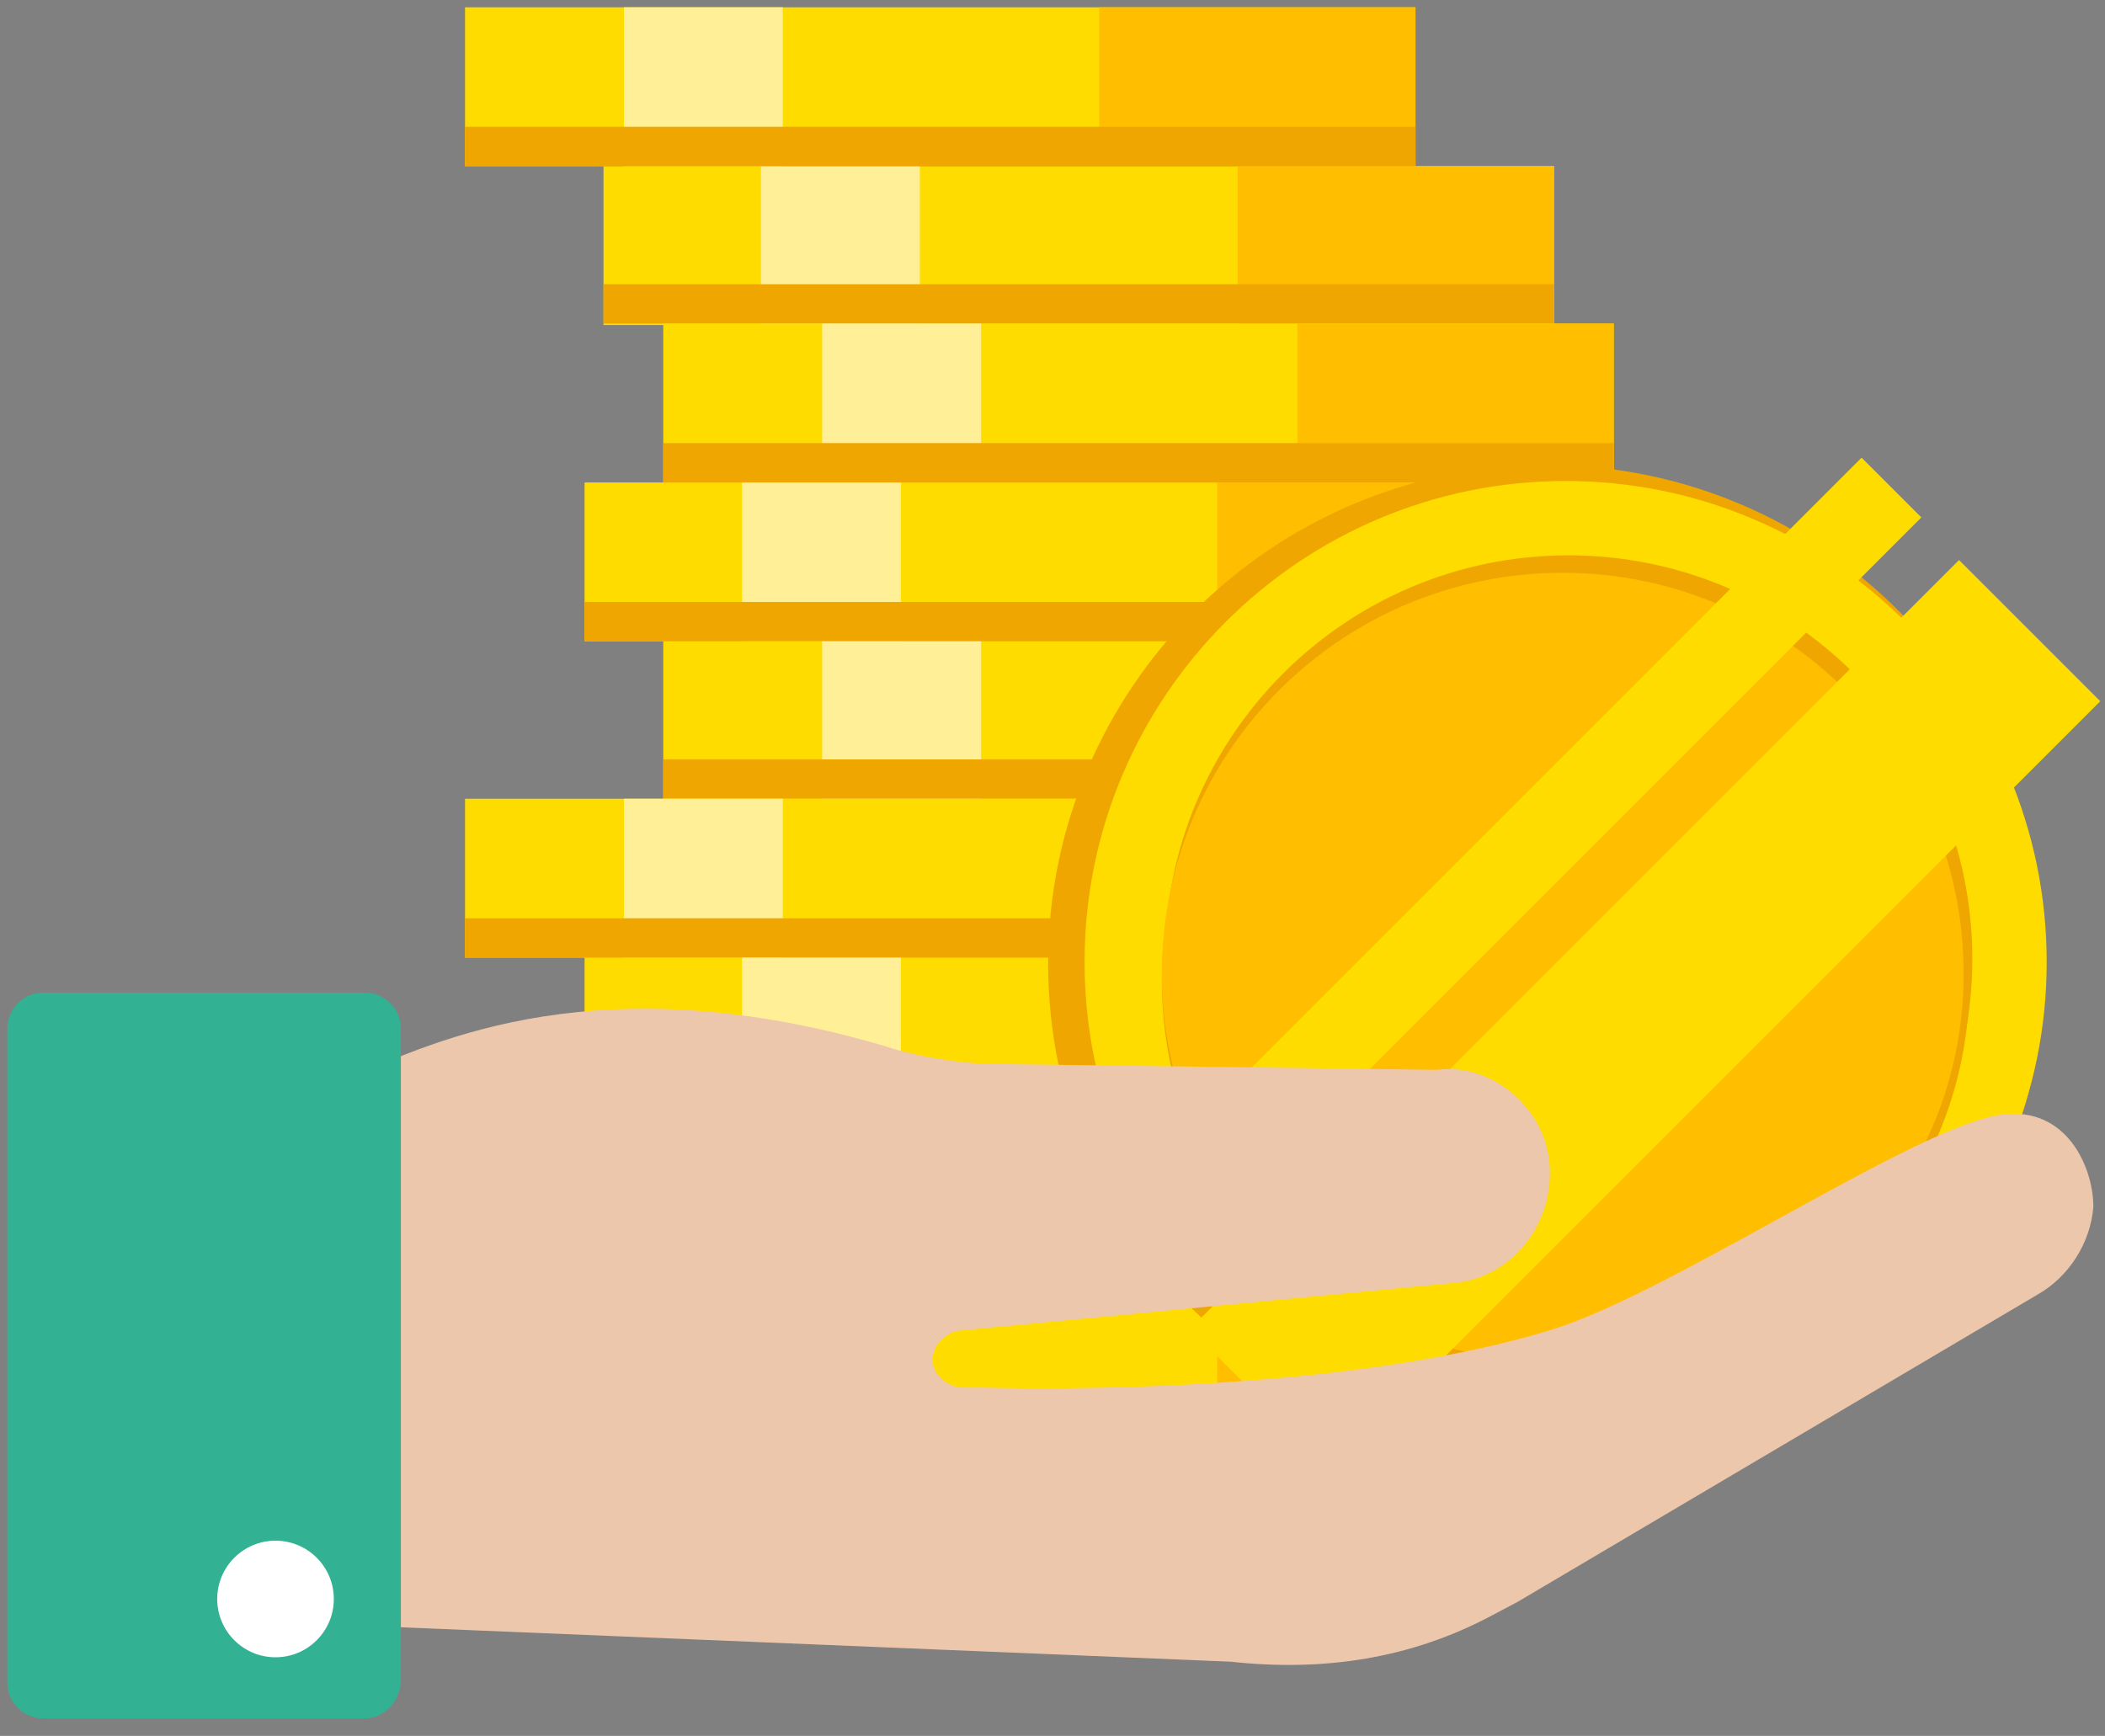 <?xml version="1.0" encoding="UTF-8"?>
<svg width="97px" height="80px" viewBox="0 0 97 80" version="1.1" xmlns="http://www.w3.org/2000/svg" xmlns:xlink="http://www.w3.org/1999/xlink">
    <rect x="0" y="0" width="97" height="80" fill="#808080" stroke="none"/>
    <!-- Generator: Sketch 47.1 (45422) - http://www.bohemiancoding.com/sketch -->
    <title>Group</title>
    <desc>Created with Sketch.</desc>
    <defs></defs>
    <g id="Page-1" stroke="none" stroke-width="1" fill="none" fill-rule="evenodd">
        <g id="Ambassadors-Desktop-HD" transform="translate(-1049, -1308)" fill-rule="nonzero">
            <g id="ambassadors-howitworks-illustrations" transform="translate(307, 1297)">
                <g id="Group" transform="translate(742, 11)">
                    <g>
                        <g transform="translate(20.824, 0)">
                            <g transform="translate(6.717, 7.389)" id="Rectangle-path">
                                <rect fill="#FFDC00" x="0.269" y="0.269" width="43.798" height="7.322"></rect>
                                <rect fill="#FFF098" x="7.524" y="0.269" width="7.322" height="7.322"></rect>
                                <rect fill="#FFBF00" x="29.49" y="0.269" width="14.577" height="7.322"></rect>
                                <rect fill="#EFA600" x="0.269" y="5.71" width="43.798" height="1.814"></rect>
                            </g>
                            <g id="Rectangle-path">
                                <rect fill="#FFDC00" x="0.605" y="0.336" width="43.798" height="7.322"></rect>
                                <rect fill="#FFF098" x="7.927" y="0.336" width="7.322" height="7.322"></rect>
                                <rect fill="#FFBF00" x="29.825" y="0.336" width="14.577" height="7.322"></rect>
                                <rect fill="#EFA600" x="0.605" y="5.844" width="43.798" height="1.814"></rect>
                            </g>
                            <g transform="translate(9.404, 14.778)" id="Rectangle-path">
                                <rect fill="#FFDC00" x="0.336" y="0.134" width="43.798" height="7.322"></rect>
                                <rect fill="#FFF098" x="7.658" y="0.134" width="7.322" height="7.322"></rect>
                                <rect fill="#FFBF00" x="29.557" y="0.134" width="14.577" height="7.322"></rect>
                                <rect fill="#EFA600" x="0.336" y="5.643" width="43.798" height="1.814"></rect>
                            </g>
                            <g transform="translate(6.046, 22.168)" id="Rectangle-path">
                                <rect fill="#FFDC00" x="0.067" y="0.067" width="43.798" height="7.322"></rect>
                                <rect fill="#FFF098" x="7.322" y="0.067" width="7.322" height="7.322"></rect>
                                <rect fill="#FFBF00" x="29.221" y="0.067" width="14.577" height="7.322"></rect>
                                <rect fill="#EFA600" x="0.067" y="5.575" width="43.798" height="1.814"></rect>
                            </g>
                            <g transform="translate(9.404, 29.557)" id="Rectangle-path">
                                <rect fill="#FFDC00" x="0.336" y="0" width="43.798" height="7.322"></rect>
                                <rect fill="#FFF098" x="7.658" y="0" width="7.322" height="7.322"></rect>
                                <rect fill="#FFBF00" x="29.557" y="0" width="14.577" height="7.322"></rect>
                                <rect fill="#EFA600" x="0.336" y="5.441" width="43.798" height="1.814"></rect>
                            </g>
                            <g transform="translate(0, 36.274)" id="Rectangle-path">
                                <rect fill="#FFDC00" x="0.605" y="0.537" width="43.798" height="7.322"></rect>
                                <rect fill="#FFF098" x="7.927" y="0.537" width="7.322" height="7.322"></rect>
                                <rect fill="#FFBF00" x="29.825" y="0.537" width="14.577" height="7.322"></rect>
                                <rect fill="#EFA600" x="0.605" y="6.046" width="43.798" height="1.814"></rect>
                            </g>
                            <g transform="translate(6.046, 43.663)" id="Rectangle-path">
                                <rect fill="#FFDC00" x="0.067" y="0.47" width="43.798" height="7.322"></rect>
                                <rect fill="#FFF098" x="7.322" y="0.47" width="7.322" height="7.322"></rect>
                                <rect fill="#FFBF00" x="29.221" y="0.47" width="14.577" height="7.322"></rect>
                                <rect fill="#EFA600" x="0.067" y="5.911" width="43.798" height="1.814"></rect>
                            </g>
                            <g transform="translate(9.404, 51.053)" id="Rectangle-path">
                                <rect fill="#FFDC00" x="0.336" y="0.403" width="43.798" height="7.322"></rect>
                                <rect fill="#FFF098" x="7.658" y="0.403" width="7.322" height="7.322"></rect>
                                <rect fill="#FFBF00" x="29.557" y="0.403" width="14.577" height="7.322"></rect>
                                <rect fill="#EFA600" x="0.336" y="5.844" width="43.798" height="1.814"></rect>
                            </g>
                            <g transform="translate(6.046, 58.442)" id="Rectangle-path">
                                <rect fill="#FFDC00" x="0.067" y="0.269" width="43.798" height="7.322"></rect>
                                <rect fill="#FFF098" x="7.322" y="0.269" width="7.322" height="7.322"></rect>
                                <rect fill="#FFBF00" x="29.221" y="0.269" width="14.577" height="7.322"></rect>
                                <rect fill="#EFA600" x="0.067" y="5.777" width="43.798" height="1.814"></rect>
                            </g>
                            <g transform="translate(26.87, 20.824)">
                                <path d="M41.111,26.601 C41.111,35.804 33.654,42.79 24.452,42.79 C15.249,42.79 7.792,35.804 7.792,26.601 C7.792,17.398 15.249,9.942 24.452,9.942 C33.654,9.942 41.111,17.398 41.111,26.601 Z" id="Shape" fill="#FFC20D"></path>
                                <path d="M23.578,46.015 C10.681,46.015 0.605,36.14 0.605,23.578 C0.605,10.882 10.949,0.605 23.578,0.605 C36.274,0.605 46.552,10.949 46.552,23.578 C46.619,36.14 36.476,46.015 23.578,46.015 Z" id="Shape" fill="#EFA600"></path>
                                <path d="M24.452,45.141 C12.024,45.141 2.284,35.67 2.284,23.511 C2.284,11.285 12.226,1.343 24.452,1.343 C36.677,1.343 46.619,11.285 46.619,23.511 C46.619,35.67 36.879,45.141 24.452,45.141 Z" id="Shape" fill="#FFDC00"></path>
                                <path d="M24.452,5.777 C14.174,5.777 5.844,14.107 5.844,24.384 C5.844,34.528 14.039,42.454 24.452,42.454 C34.864,42.454 43.059,34.528 43.059,24.384 C43.059,14.107 34.729,5.777 24.452,5.777 Z" id="Shape" fill="#EFA600"></path>
                                <path d="M24.586,4.769 C14.308,4.769 5.979,13.099 5.979,23.377 C5.979,33.52 14.174,41.447 24.586,41.447 C34.998,41.447 43.193,33.52 43.193,23.377 C43.193,13.099 34.864,4.769 24.586,4.769 Z" id="Shape" fill="#EFA600"></path>
                                <path d="M24.317,5.575 C14.107,5.575 5.844,13.838 5.844,24.048 C5.844,34.125 13.972,41.984 24.317,41.984 C34.662,41.984 42.79,34.125 42.79,24.048 C42.79,13.838 34.461,5.575 24.317,5.575 Z" id="Shape" fill="#FFBF00"></path>
                                <g transform="translate(4.702, 0)" id="Rectangle-path" fill="#FFDC00">
                                    <rect transform="translate(18.353, 18.057) rotate(45) translate(-18.353, -18.057) " x="16.405" y="-5.152" width="3.896" height="46.417"></rect>
                                    <rect transform="translate(23.414, 25.957) rotate(45) translate(-23.414, -25.957) " x="18.813" y="0.901" width="9.203" height="50.112"></rect>
                                </g>
                            </g>
                        </g>
                        <path d="M91.492,51.523 C86.924,52.799 76.579,59.785 71.339,61.33 C60.927,64.487 45.343,63.95 45.343,63.95 L44.402,63.95 C43.731,63.95 43.126,63.48 42.992,62.875 C42.857,62.136 43.462,61.465 44.134,61.33 L67.107,59.114 C69.66,58.845 71.608,56.427 71.406,53.672 C71.205,50.985 68.652,48.97 66.234,49.306 L45.813,49.037 C44.402,49.037 42.253,48.701 40.842,48.231 C27.676,44.335 20.085,47.963 16.189,49.642 L16.189,74.9 L56.695,76.579 C60.994,77.049 65.025,76.445 68.787,74.429 L69.929,73.825 L93.91,59.651 C95.321,58.845 96.328,57.3 96.463,55.62 C96.463,53.672 95.052,50.515 91.492,51.523 Z" id="Shape" fill="#FFD6B8"></path>
                        <g opacity="0.1" transform="translate(16.122, 46.35)" id="Shape" fill="#3C3C3C">
                            <g>
                                <path d="M75.37,5.172 C70.802,6.449 60.457,13.435 55.217,14.98 C44.805,18.137 29.221,17.6 29.221,17.6 L28.28,17.6 C27.609,17.6 27.004,17.129 26.87,16.525 C26.735,15.786 27.34,15.114 28.012,14.98 L50.985,12.763 C53.538,12.494 55.486,10.076 55.285,7.322 C55.083,4.635 52.53,2.62 50.112,2.956 L29.691,2.687 C28.28,2.687 26.131,2.351 24.72,1.881 C11.554,-2.015 3.963,1.612 0.067,3.292 L0.067,28.549 L40.573,30.229 C44.873,30.699 48.903,30.094 52.665,28.079 L53.807,27.474 L77.788,13.301 C79.199,12.494 80.206,10.949 80.341,9.27 C80.341,7.322 78.93,4.165 75.37,5.172 Z"></path>
                            </g>
                        </g>
                        <g transform="translate(0, 45.679)">
                            <path d="M16.794,33.52 L2.015,33.52 C1.075,33.52 0.336,32.781 0.336,31.841 L0.336,1.747 C0.336,0.806 1.075,0.067 2.015,0.067 L16.794,0.067 C17.734,0.067 18.473,0.806 18.473,1.747 L18.473,31.841 C18.406,32.781 17.667,33.52 16.794,33.52 Z" id="Shape" fill="#32B193"></path>
                            <circle id="Oval" fill="#FFFFFF" cx="12.696" cy="28.012" r="2.687"></circle>
                        </g>
                    </g>
                </g>
            </g>
        </g>
    </g>
</svg>